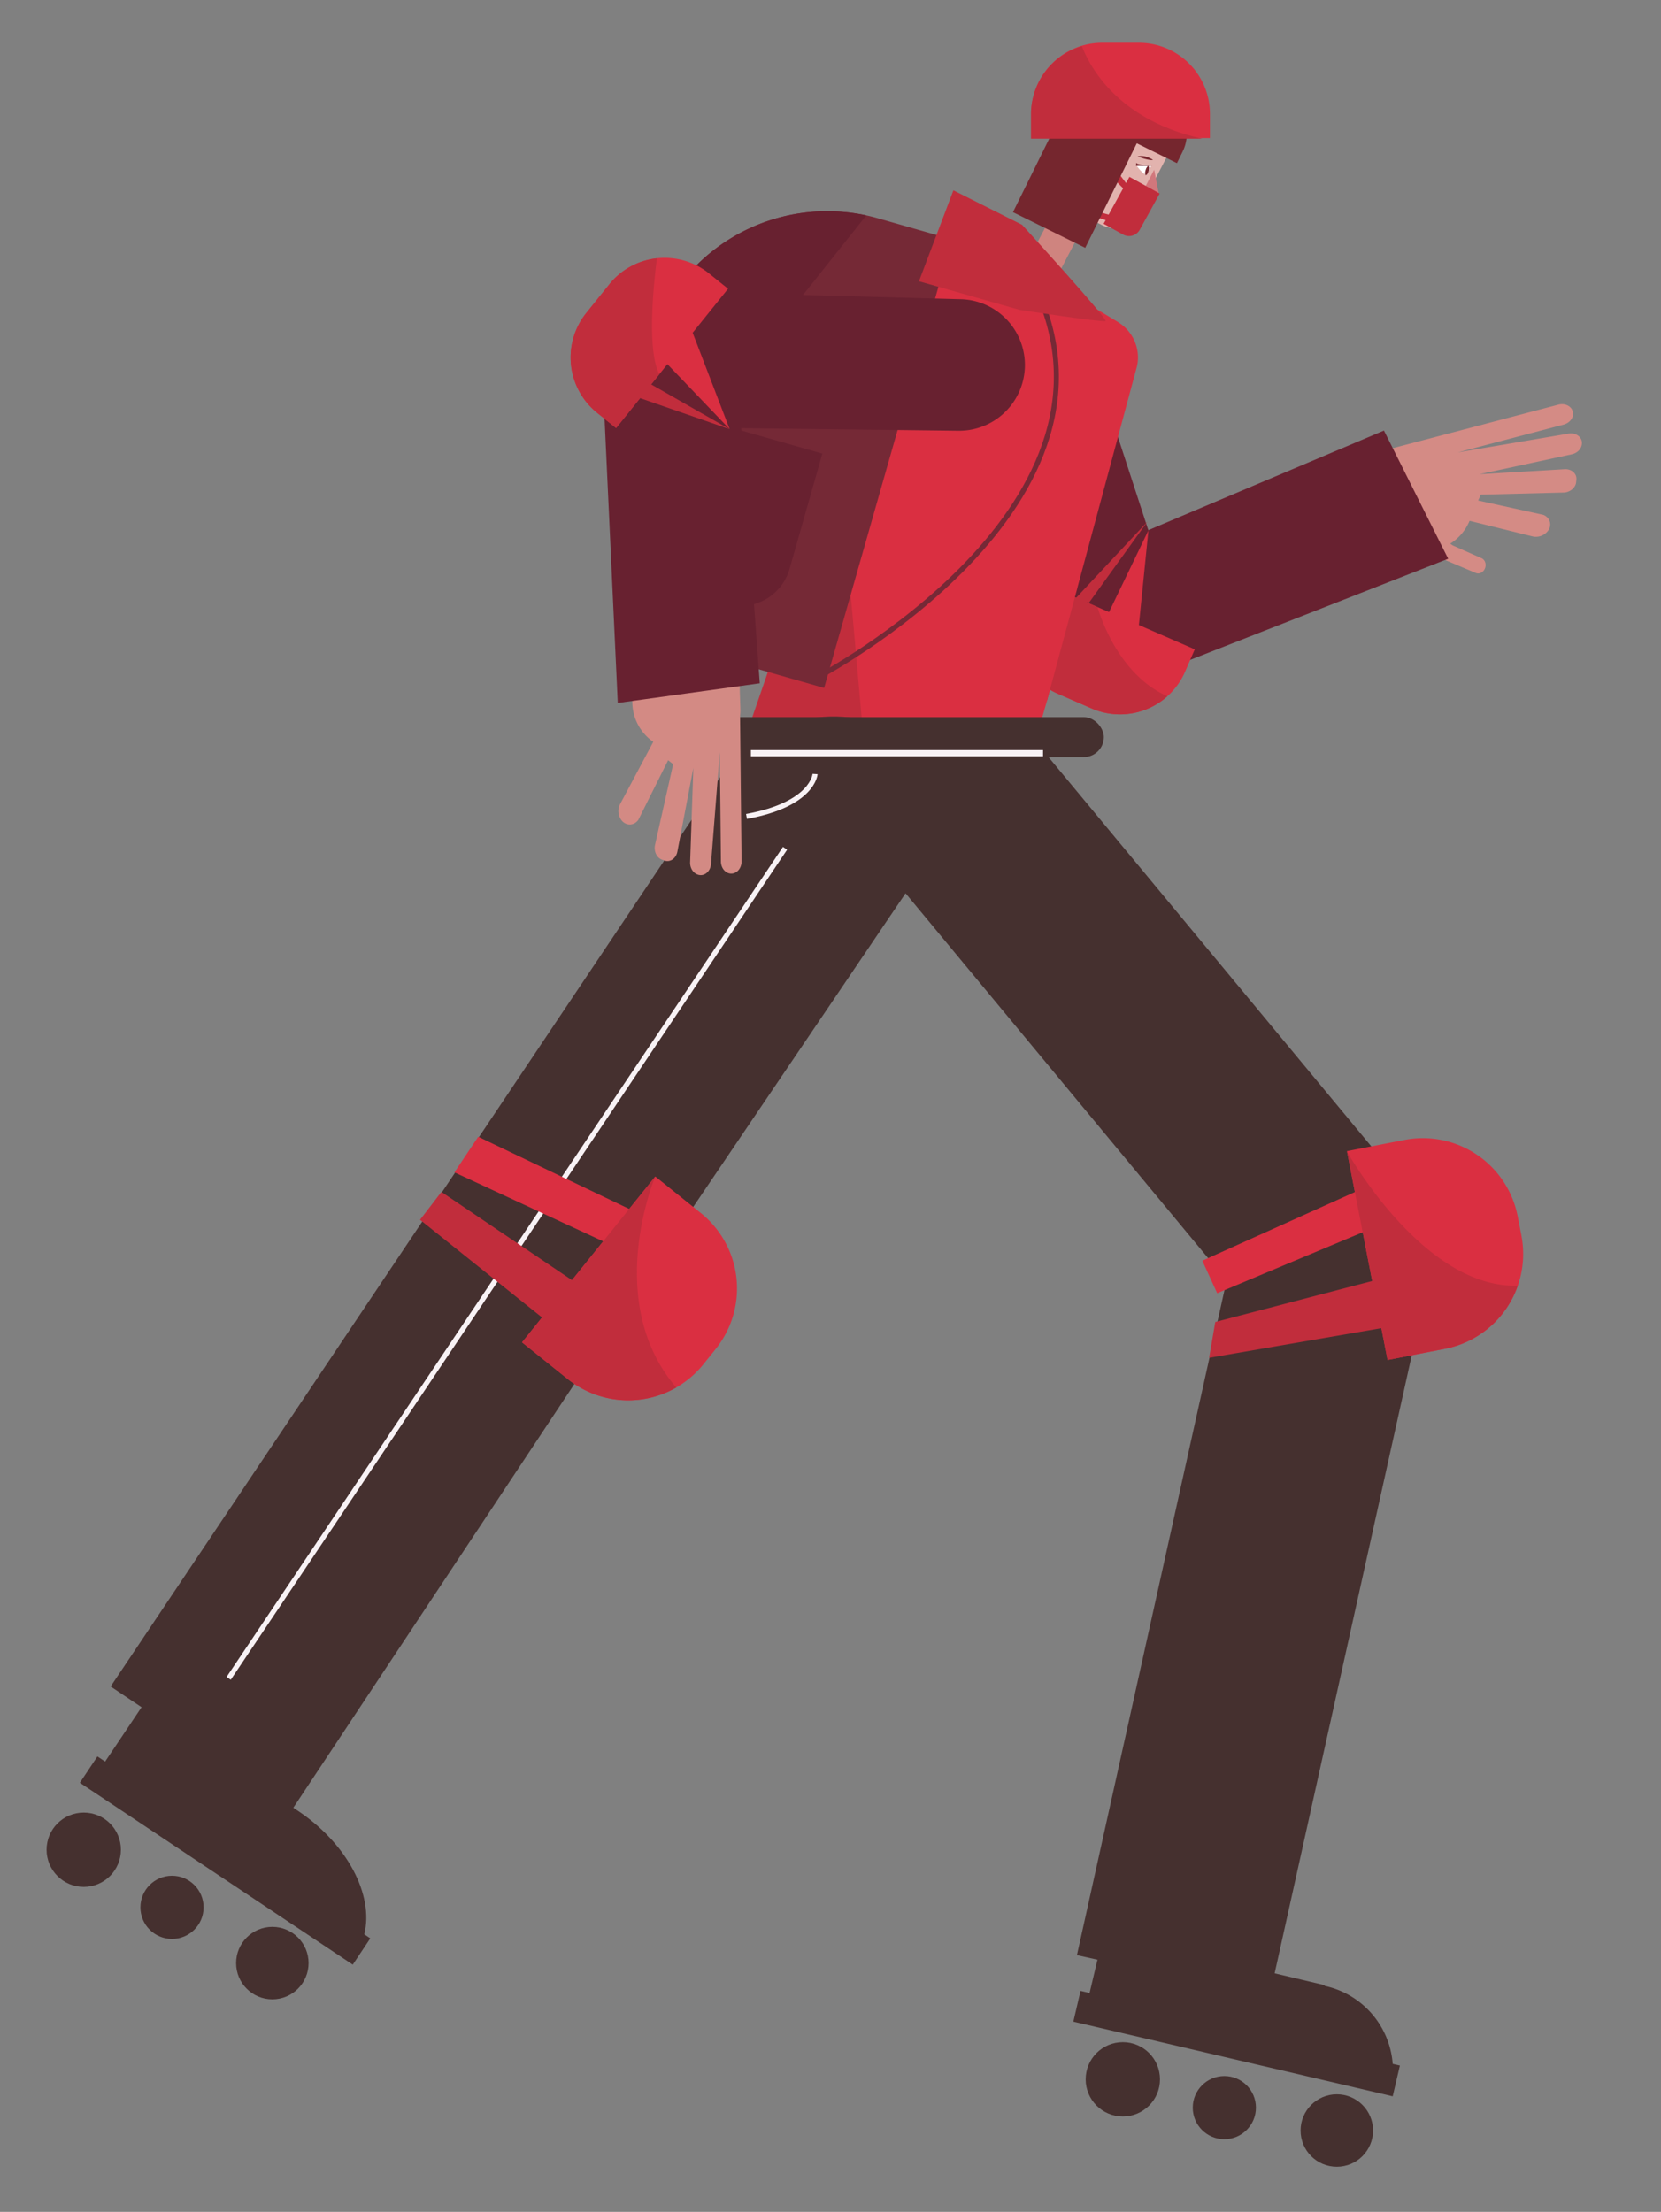 <svg id="Capa_1" data-name="Capa 1" xmlns="http://www.w3.org/2000/svg" viewBox="0 0 1653 2201"><rect x="0" y="0" width="1653" height="2201" fill="#808080" stroke="none"/><title>Mesa de trabajo 20</title><path d="M1561,431.47l-110.2,18.72,105.3-27.69c6.47-1.7,10.55-7.52,9.11-13s-7.86-8.55-14.33-6.84L1371.56,449.8,1377,469l21.87,82.69,26.24-4c.74-.12,1.47-.25,2.2-.4l1.36,1.72a30.57,30.57,0,0,0,12.08,9.33l27.87,11.78c3.66,1.55,7.92-.71,9.37-5,1.35-4-.23-8.2-3.61-9.69l-27.73-12.27a11.43,11.43,0,0,1-3.32-2.24,48.55,48.55,0,0,0,19.15-22.65l63,15.59a15.13,15.13,0,0,0,15.26-5.93c4-5.8,1.75-12.9-4.83-15.58l-64.83-14.28,2.6-5.85,82.56-2.07c6.37-.29,11.78-4.85,12.31-10.37l.24-2.51c.56-5.86-4.57-10.57-11.34-10.39l-85,5,91.35-19.73c5.33-1,9.55-4.86,10.32-9.51l.06-.31C1575.35,435.51,1568.8,430.14,1561,431.47Z" fill="#d48b85"/><path d="M994.51,279.78h0a65.46,65.46,0,0,0-43.46,82l81.67,263.58a78.78,78.78,0,0,0,104,50L1441.22,556l-63.94-127.55-234.49,99.1-67-205.47A65.47,65.47,0,0,0,994.51,279.78Z" fill="#682130"/><path d="M1133.41,621.94l9.49-94.19-39.2,81.3-11.49-5-22.53-9.79-20.16-8.75-23.6-10.24L1020.83,587l-4.54,10.46a70.73,70.73,0,0,0,19.27,82.2,69.06,69.06,0,0,0,9.36,6.66,70.54,70.54,0,0,0,8.08,4.14L1086.43,705a70.64,70.64,0,0,0,93-36.7l5-11.58,4.59-10.59Z" fill="#da2f41"/><path d="M1135.68,675.78c-28.62-25.61-40.84-62.78-43.47-71.72L1080.56,599l3,1,58.4-81-71,75.85-1.34-.58-20.16-8.75L1039,586l-1.86,50.56-1.58,43.09L1035,695l7,2.16,2.92-10.85a70.54,70.54,0,0,0,8.08,4.14L1086.43,705a70.72,70.72,0,0,0,75.29-12.14A100.33,100.33,0,0,1,1135.68,675.78Z" fill="#c12d3c"/><path d="M1024.82,634.59h105.67a90.35,90.35,0,0,1,90.35,90.35v645.55a0,0,0,0,1,0,0h-196a0,0,0,0,1,0,0V634.59A0,0,0,0,1,1024.82,634.59Z" transform="translate(-381.44 947.7) rotate(-39.67)" fill="#45302f"/><rect x="1028.62" y="189.57" width="33.06" height="125.99" transform="translate(235.91 -455.43) rotate(27.6)" fill="#cf847f"/><path d="M1132.48,355.56a39.65,39.65,0,0,1-1.36,10.32l-18.55,69-3.2,11.88-23.09,85.84-14,51.92,0,.18-2.58,9.6L1052.52,658l-7.6,28.27L1042,697.16,1029,742,751.47,713.08,839,407.41l33.51-117.07a40.79,40.79,0,0,1,32.74-28.77h0a43.08,43.08,0,0,1,9.12-.52l3.47.17,68.88,3.29h.14l62.32,17.76.25.15,61.31,36.91,1.41.85c.38.23.74.45,1.11.71A41.39,41.39,0,0,1,1132.48,355.56Z" fill="#da2f41"/><polygon points="835.15 462.96 859 731 746.16 720.92 835.15 462.96" fill="#c12d3c"/><path d="M1165.23,148.42l-34.44,65.89A23.47,23.47,0,0,1,1115,226.24a27.32,27.32,0,0,1-16.6-1.47q-1.17-.48-2.31-1.08L1064,206.89a27.41,27.41,0,0,1-13.26-15.07c-.08-.22-.15-.44-.22-.67a24.87,24.87,0,0,1-.88-3.6,23,23,0,0,1,2.27-14.49l34.45-65.89c6.23-11.93,21.75-16.13,34.67-9.38l32.15,16.81C1166.05,121.35,1171.47,136.49,1165.23,148.42Z" fill="#e2b3ae"/><path d="M976.46,466.66a5,5,0,0,1,1,.9C976.43,466.79,976.05,466.47,976.46,466.66Z" fill="#c12d3c"/><path d="M947.34,238.21,820.16,684.58l-73.64-21C648.7,635.73,592,533.84,619.87,436l26.25-92.14a184.18,184.18,0,0,1,216-129.55q5.79,1.26,11.56,2.9Z" fill="#752936"/><path d="M695.27,434.22H797a0,0,0,0,1,0,0V553.49a50.85,50.85,0,0,1-50.85,50.85h0a50.85,50.85,0,0,1-50.85-50.85V434.22a0,0,0,0,1,0,0Z" transform="translate(170.85 -184.57) rotate(15.9)" fill="#682130"/><path d="M862.15,214.33l-93.3,117.23L633.26,395.79c-.3-1.28-.58-2.57-.82-3.87l13.68-48A184.18,184.18,0,0,1,862.15,214.33Z" fill="#682130"/><path d="M811.26,675.32s333.67-173.12,214.17-399.46l-168.49-3.8" fill="none" stroke="#752936" stroke-miterlimit="10" stroke-width="5"/><path d="M1014.52,308.31l-100-28.43L948.8,189.4l68.3,34.27s86.19,94.28,83.06,95.81S1014.52,308.31,1014.52,308.31Z" fill="#c12d3c"/><polygon points="1148.61 168.86 1153.36 193.62 1134.97 195.12 1148.61 168.86" fill="#d1777c"/><path d="M1130.8,164.07l14.88,1-4.86,9.44A32.62,32.62,0,0,1,1130.8,164.07Z" fill="#fff"/><ellipse cx="1141.6" cy="169.85" rx="4.69" ry="1.56" transform="translate(665.43 1221.22) rotate(-74.1)" fill="#75262e"/><path d="M1130.54,165.08l16.26-.15s-14.83-.85-15.52-2.44S1130.54,165.08,1130.54,165.08Z" fill="#75262e"/><path d="M1147.39,159.05s-8.16-5.57-15.31-3.28C1132.08,155.77,1144.82,160.48,1147.39,159.05Z" fill="#75262e"/><path d="M1124,176l-3.4,6.17-12.83-17.1-3.56,8.73,13.51,13.59-14.45,26.2-21.64-6.17-.42,5.3,19.07,6.3-2,3.67,19.39,10.69a12.2,12.2,0,0,0,16.59-4.8l19.85-36Z" fill="#c12d3c"/><path d="M1158.59,96.8l-17.17-8-14.79-7.3a48.94,48.94,0,0,0-65.55,22.25l-53,107.38L1080,246.61l51.32-104,39.94,19.75,5.62-11.38A40.41,40.41,0,0,0,1158.59,96.8Z" fill="#75262e"/><path d="M291.35,1799.7,110.11,1678.2l335.18-500L718.41,770.78c41.41-61.78,128-76.3,193.44-32.45l62.79,42.09L620.51,1303.47Z" fill="#45302f"/><path d="M811.14,770.22s-1.82,30.13-68.23,42.21" fill="none" stroke="#f8f2f5" stroke-miterlimit="10" stroke-width="5"/><line x1="781.25" y1="844.14" x2="227.56" y2="1670.11" fill="none" stroke="#f8f2f5" stroke-miterlimit="10" stroke-width="5"/><path d="M362.54,1924.82c9.63-38.85-16.61-90-66.44-123.16L281,1791.58l17-25.31-156.09-69-37.3,55.65-7.66-5.11L79.47,1774l271.59,181,17.43-26.16Z" fill="#45302f"/><circle cx="83.33" cy="1840.65" r="36.98" fill="#45302f"/><circle cx="171.17" cy="1897.97" r="31.44" fill="#45302f"/><circle cx="271.02" cy="1953.45" r="36.06" fill="#45302f"/><path d="M1386,2053.73a86,86,0,0,0-66.17-77.25l-1.55-.36-.25-.76-56-13.25,8.09-34.19L1099.78,1918l-15.44,65.18-9-2.09-7.16,30.61L1386,2086l7.16-30.61Z" fill="#45302f"/><rect x="1154.18" y="1193.48" width="196.01" height="782.58" transform="translate(373 -233.61) rotate(12.51)" fill="#45302f"/><rect x="716.67" y="713.59" width="381.85" height="39.76" rx="19.88" fill="#45302f"/><circle cx="1117.42" cy="2069.1" r="36.98" fill="#45302f"/><circle cx="1218.45" cy="2097.28" r="31.44" fill="#45302f"/><circle cx="1330.38" cy="2120.06" r="36.06" fill="#45302f"/><path d="M1514.09,1229.35l-3.71-19a96.16,96.16,0,0,0-112.77-76l-57.16,11.12.11.56,7.81,40.16-151.84,68.33,14.79,32.36,144.84-60.66,24.73,127.08,57.16-11.12a96.16,96.16,0,0,0,76-112.78Z" fill="#da2f41"/><path d="M697.53,1207.16l-45.4-36.46-.53.66L626.16,1203l-150.24-71.83-23.68,35.42,148,68.65-80.72,100.5,45.4,36.46a96.1,96.1,0,0,0,135.21-14.76l12.14-15.11A96.18,96.18,0,0,0,697.53,1207.16Z" fill="#da2f41"/><path d="M1204.11,113.24v24.17H1026.27V113.24A70.63,70.63,0,0,1,1097,42.54h36.45A70.71,70.71,0,0,1,1204.11,113.24Z" fill="#da2f41"/><path d="M736.49,712.13a40,40,0,0,0,.32-6.41L736.24,688l-.17-16.23-.35.2-.06-1.95-107.2,3.46.86,26.53a48.27,48.27,0,0,0,20.8,38.19l-33.18,62.32a15.12,15.12,0,0,0,2,16.24c4.66,5.25,12.08,4.85,16.29-.87l29.68-59.38,5,3.95L651.82,841c-1.27,6.26,1.82,12.61,7,14.47l2.37.85c5.55,2,11.37-1.85,12.85-8.46L690,764.21l-3.18,93.4c-.35,5.41,2.38,10.45,6.7,12.34l.28.12c6.33,2.77,13.13-2.28,13.76-10.2l8.76-111.43,1.13,108.88c.06,6.69,4.71,12.06,10.38,12S738.06,863.8,738,857.1Z" fill="#d38a84"/><path d="M1019.93,365.24h0a65.47,65.47,0,0,0-63.69-67.5l-275.85-7.35A78.79,78.79,0,0,0,599.6,372.8l15.19,326.71,141.33-19.57L737.61,426.05l216.1,2.59A65.47,65.47,0,0,0,1019.93,365.24Z" fill="#682130"/><path d="M726.14,427.05l-36.82-95.92,35.23-43.8-18.83-15.15A70.69,70.69,0,0,0,606.32,283l-22.84,28.4a70.68,70.68,0,0,0,10.78,99.39l18.83,15.15,43.09-53.57,8-10Z" fill="#da2f41"/><path d="M652,1171l-.4.36-82.35,102.53L439.3,1186.05,418,1213.79,539.42,1311l-19.88,24.75,45.4,36.46A96.22,96.22,0,0,0,673,1380.71C599.58,1295,652,1171,652,1171Z" fill="#c12d3c"/><path d="M1340.56,1146l25,128.74-156.14,40.77-6.13,35.63,171.4-29.48,6.15,31.61,57.16-11.12a96.13,96.13,0,0,0,72.48-62.81C1420.87,1282.31,1347.6,1158.29,1340.56,1146Z" fill="#c12d3c"/><path d="M725.92,427,648,382.47l8.15-10.13C643.91,348.92,650,286.56,653.75,257a70.49,70.49,0,0,0-47.43,26l-22.84,28.4a70.68,70.68,0,0,0,10.78,99.39l18.83,15.15L637,396.15Z" fill="#c12d3c"/><path d="M1196.36,138H1026V113.83A70.72,70.72,0,0,1,1076.67,46C1085.93,69.55,1114.83,119.9,1196.36,138Z" fill="#c12d3c"/><line x1="747.29" y1="749.5" x2="1038" y2="749.5" fill="none" stroke="#f8f2f5" stroke-miterlimit="10" stroke-width="6.22"/></svg>
